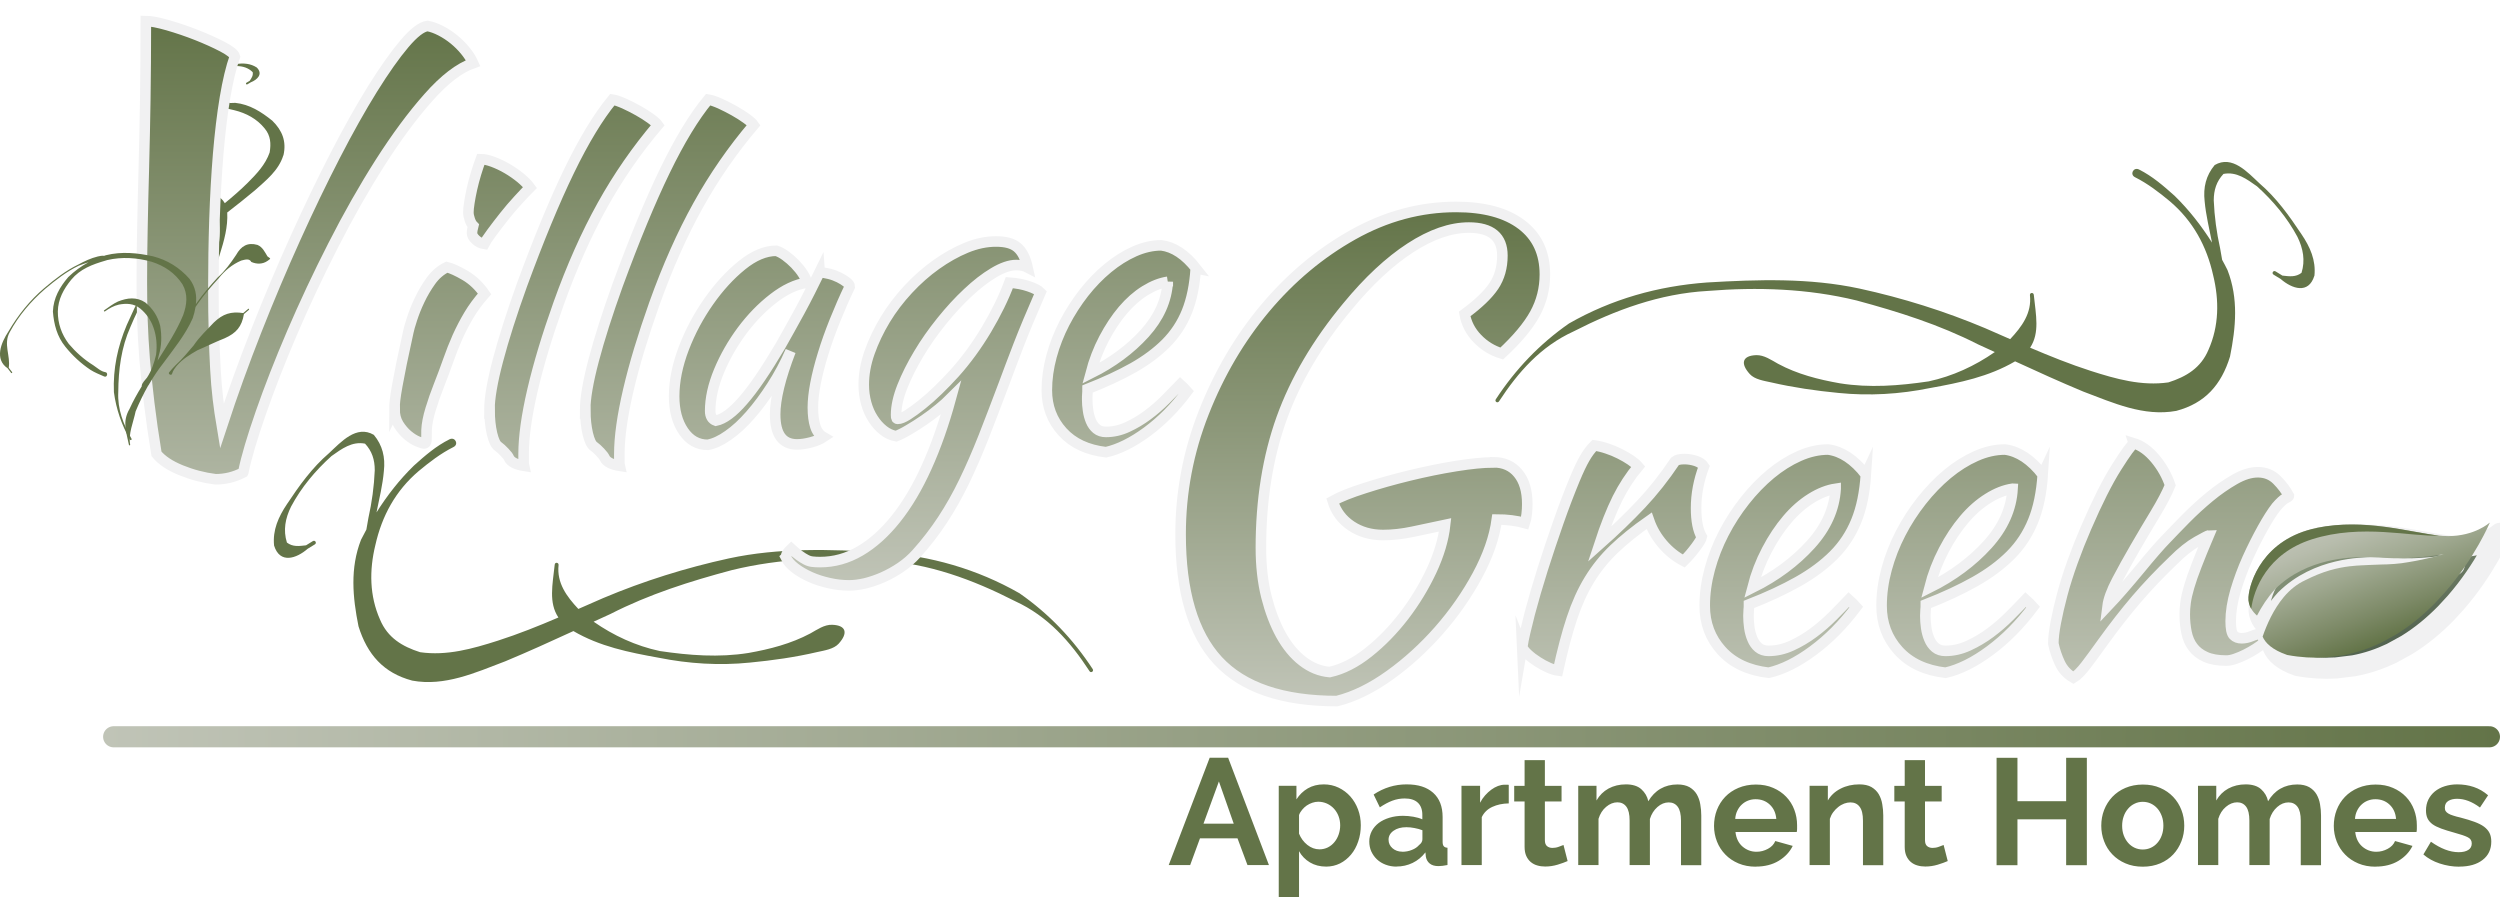 <?xml version="1.0" encoding="UTF-8"?><svg id="Layer_1" xmlns="http://www.w3.org/2000/svg" xmlns:xlink="http://www.w3.org/1999/xlink" viewBox="0 0 298.26 107.06"><defs><style>.cls-1{fill:none;stroke:url(#linear-gradient-5);}.cls-1,.cls-2{stroke-linecap:round;stroke-width:2.52px;}.cls-1,.cls-3,.cls-4{stroke-miterlimit:10;}.cls-2{fill:url(#linear-gradient-3);filter:url(#drop-shadow-3);stroke-linejoin:round;}.cls-2,.cls-3,.cls-4{stroke:#f1f1f2;}.cls-5{fill:#637448;}.cls-3{fill:url(#linear-gradient-2);filter:url(#drop-shadow-2);}.cls-3,.cls-4{stroke-width:1.26px;}.cls-6{fill:url(#linear-gradient-4);}.cls-4{fill:url(#linear-gradient);filter:url(#drop-shadow-1);}</style><linearGradient id="linear-gradient" x1="78.53" y1="68.57" x2="78.53" y2="1.26" gradientUnits="userSpaceOnUse"><stop offset="0" stop-color="#c0c4b7"/><stop offset="1" stop-color="#637448"/></linearGradient><filter id="drop-shadow-1" filterUnits="userSpaceOnUse"><feOffset dx="1.26" dy="1.26"/><feGaussianBlur result="blur" stdDeviation="1.26"/><feFlood flood-color="#231f20" flood-opacity=".75"/><feComposite in2="blur" operator="in"/><feComposite in="SourceGraphic"/></filter><linearGradient id="linear-gradient-2" x1="205.71" y1="82.37" x2="205.71" y2="23.41" xlink:href="#linear-gradient"/><filter id="drop-shadow-2" filterUnits="userSpaceOnUse"><feOffset dx="1.26" dy="1.26"/><feGaussianBlur result="blur-2" stdDeviation="1.26"/><feFlood flood-color="#231f20" flood-opacity=".75"/><feComposite in2="blur-2" operator="in"/><feComposite in="SourceGraphic"/></filter><linearGradient id="linear-gradient-3" x1="711.92" y1="238.99" x2="725.55" y2="246.86" gradientTransform="translate(-117.63 -575.5) rotate(39.43)" gradientUnits="userSpaceOnUse"><stop offset="0" stop-color="#8a977d"/><stop offset=".25" stop-color="#7f8d74"/><stop offset=".68" stop-color="#65745e"/><stop offset="1" stop-color="#4d5e4b"/></linearGradient><filter id="drop-shadow-3" filterUnits="userSpaceOnUse"><feOffset dx="1.26" dy="1.26"/><feGaussianBlur result="blur-3" stdDeviation="1.26"/><feFlood flood-color="#231f20" flood-opacity=".75"/><feComposite in2="blur-3" operator="in"/><feComposite in="SourceGraphic"/></filter><linearGradient id="linear-gradient-4" x1="711.92" y1="238.99" x2="725.55" y2="246.86" gradientTransform="translate(-117.63 -575.5) rotate(39.43)" gradientUnits="userSpaceOnUse"><stop offset="0" stop-color="#c0c4b7"/><stop offset=".16" stop-color="#b7bcac"/><stop offset=".43" stop-color="#a0a991"/><stop offset=".78" stop-color="#7c8966"/><stop offset="1" stop-color="#637448"/></linearGradient><linearGradient id="linear-gradient-5" x1="12.3" y1="87.9" x2="298.26" y2="87.9" xlink:href="#linear-gradient"/></defs><path class="cls-5" d="m33.8,18.54c-.55,1.79-2.05,2.97-3.39,4.17-1.08.91-2.19,1.78-3.3,2.64.09,1.73-.37,3.34-.88,4.98-.48,1.67-1.18,3.26-2.13,4.72-.7,1.08-1.45,2.13-2.29,3.12-.27.32-.58.75-.97.86-.78.21-1.13-.09-.79-.82.19-.4.64-.63,1.01-.88,1.02-.7,1.85-1.62,2.59-2.6,1.01-1.37,1.67-2.92,2.22-4.51.36-1.33.43-2.73.25-4.09-.28.21-.55.43-.83.64-2,1.43-3.71,3.15-5.36,4.96-1.88,2.15-3.27,4.63-4.36,7.25-1.11,2.48-1.44,5.12-1.46,7.8-.1,2.03.6,3.83,1.58,5.56.07.13-.11.24-.19.11-.99-1.76-1.64-3.64-1.91-5.66-.12-2.78.44-5.44,1.53-8.01,1.17-2.64,2.43-5.27,4.28-7.52,1.59-1.92,3.35-3.69,5.27-5.28.4-.32.8-.64,1.2-.97-.32-.91-.74-1.77-1.69-2.14-.14-.06-.06-.26.08-.2,1.07.42,2.07.68,2.56,1.57.95-.78,1.88-1.58,2.75-2.45,1.06-1.06,2.1-2.16,2.6-3.6.18-1.05.12-2.01-.59-2.86-.92-1.15-2.2-1.83-3.62-2.18-1.64-.44-3.26-.4-4.85.24-.74.31-1.47.65-2.12,1.13-.28.21-.56-.2-.28-.4.69-.5,1.46-.81,2.25-1.11,1.09-.36,2.22-.56,3.35-.65-.77-.23-1.56-.41-2.3-.72-.72-.28-1.25-.73-1.55-1.45-.06-1.14,1.21-1.46,2.09-1.78,1.17-.48,2.41-.65,3.66-.79.87-.1,1.68-.05,2.42.43.79.78.07,1.46-.71,1.77-.13.08-.27.16-.41.24-.13.08-.24-.11-.11-.19.13-.08.26-.15.39-.23.23-.34.43-.63.36-1.03-.52-.52-1.17-.72-1.92-.73-1.23.02-2.44.29-3.59.72-.63.33-1.28.64-1.5,1.37.19.54.55.9,1.08,1.18.83.39,1.69.69,2.57.93.22.07.44.14.66.21.21,0,.41-.02.62-.02,1.72.18,3.1,1.07,4.42,2.13,1.2,1.18,1.7,2.47,1.33,4.12Z"/><path class="cls-5" d="m129.97,80.05c-2.29-3.51-4.98-6.55-8.87-8.33-5.03-2.57-10.3-4.52-16.01-4.84-5.96-.48-11.95-.29-17.79,1.14-4.98,1.33-9.86,2.87-14.47,5.23-.67.31-1.34.62-2.01.92,2.38,1.66,5.04,2.89,7.89,3.5,3.52.52,7.05.8,10.59.23,2.55-.45,5.07-1.1,7.38-2.33.81-.45,1.67-1.07,2.61-1.03,1.69.06,1.9,1.01.76,2.26-.58.64-1.68.8-2.54.99-2.65.62-5.34,1-8.05,1.26-3.64.37-7.3.14-10.88-.58-3.56-.64-7.03-1.34-10.17-3.18-2.7,1.24-5.4,2.47-8.14,3.61-3.55,1.35-7.22,3.02-11.09,2.3-3.42-.91-5.36-3.11-6.41-6.48-.7-3.48-1.02-6.92.3-10.32.21-.41.42-.82.64-1.22.08-.46.16-.91.24-1.37.42-1.88.68-3.78.76-5.71,0-1.26-.33-2.28-1.16-3.17-1.55-.3-2.77.61-4,1.48-1.92,1.73-3.6,3.73-4.82,6.02-.7,1.41-.96,2.83-.5,4.3.69.53,1.42.43,2.28.33.27-.17.54-.34.81-.5.27-.17.52.22.24.39-.28.17-.57.35-.85.52-1.35,1.17-3.32,1.84-4.01-.38-.19-1.85.52-3.43,1.54-4.95,1.46-2.2,3-4.35,5.02-6.08,1.43-1.33,3.26-3.4,5.34-2.18,1.04,1.25,1.38,2.68,1.2,4.3-.14,1.67-.55,3.3-.88,4.95,1.27-2.02,2.74-3.9,4.46-5.58,1.32-1.19,2.65-2.34,4.25-3.14.66-.33,1.14.59.48.92-1.52.76-2.87,1.8-4.17,2.88-2.75,2.34-4.38,5.35-5.16,8.83-.73,2.99-.7,6.05.56,8.88.91,2.17,2.65,3.21,4.78,3.89,3.18.46,6.25-.41,9.26-1.37,2.46-.79,4.86-1.75,7.24-2.77-1.18-1.77-.7-3.9-.44-6.31.03-.32.49-.27.46.05-.23,2.13.96,3.75,2.36,5.24.99-.43,1.98-.87,2.97-1.3,4.84-2.04,9.86-3.61,14.99-4.73,6-1.29,12.12-1.09,18.21-.73,5.86.43,11.37,1.98,16.46,4.89,3.51,2.44,6.4,5.48,8.73,9.04.18.27-.21.52-.38.25Z"/><path class="cls-5" d="m276.11,32.91c-.69,2.22-2.66,1.55-4.01.38-.28-.17-.56-.35-.85-.52-.28-.17-.03-.56.24-.39.27.17.54.33.81.5.86.1,1.59.2,2.28-.33.46-1.47.2-2.89-.49-4.3-1.22-2.28-2.9-4.29-4.82-6.02-1.23-.87-2.45-1.78-4-1.48-.83.89-1.16,1.91-1.16,3.17.08,1.92.34,3.83.76,5.71.08.46.16.91.24,1.37.22.4.44.81.64,1.22,1.32,3.4,1,6.84.3,10.32-1.04,3.38-2.98,5.57-6.41,6.48-3.88.71-7.54-.96-11.09-2.3-2.74-1.14-5.45-2.37-8.14-3.61-3.14,1.84-6.61,2.55-10.17,3.19-3.58.73-7.24.95-10.89.58-2.71-.26-5.4-.65-8.05-1.26-.86-.19-1.96-.35-2.54-.99-1.14-1.25-.92-2.2.76-2.26.94-.03,1.8.58,2.61,1.03,2.3,1.24,4.82,1.88,7.38,2.33,3.54.57,7.07.29,10.59-.23,2.84-.61,5.51-1.84,7.89-3.5-.67-.31-1.34-.62-2.01-.92-4.61-2.35-9.5-3.89-14.47-5.23-5.84-1.43-11.83-1.62-17.79-1.14-5.71.32-10.98,2.27-16.01,4.84-3.89,1.78-6.58,4.83-8.87,8.33-.18.27-.56.02-.38-.25,2.33-3.56,5.22-6.6,8.73-9.04,5.09-2.91,10.6-4.46,16.46-4.89,6.08-.36,12.21-.56,18.21.73,5.13,1.12,10.15,2.69,14.99,4.73.99.43,1.98.87,2.97,1.3,1.4-1.49,2.59-3.11,2.36-5.24-.04-.32.42-.37.46-.05.25,2.41.73,4.54-.44,6.31,2.38,1.01,4.78,1.98,7.24,2.77,3,.96,6.07,1.83,9.26,1.37,2.13-.68,3.87-1.72,4.78-3.89,1.26-2.83,1.29-5.89.56-8.88-.77-3.48-2.41-6.49-5.16-8.83-1.3-1.08-2.65-2.12-4.17-2.88-.66-.33-.17-1.25.48-.92,1.6.8,2.93,1.96,4.25,3.14,1.72,1.68,3.19,3.57,4.46,5.58-.32-1.65-.73-3.27-.88-4.95-.18-1.63.16-3.05,1.2-4.3,2.08-1.22,3.91.85,5.34,2.18,2.02,1.73,3.56,3.88,5.02,6.08,1.03,1.52,1.73,3.1,1.54,4.95Z"/><path id="Village" class="cls-4" d="m27.75,55.11c-1.03.54-2.13.81-3.29.81-1.43-.18-2.81-.54-4.13-1.08-1.32-.54-2.3-1.19-2.92-1.95-.36-2.2-.65-4.21-.87-6.05-.22-1.84-.4-3.57-.54-5.21-.13-1.64-.22-3.2-.27-4.71-.05-1.5-.07-3.01-.07-4.54,0-2.02.02-4.15.07-6.39.04-2.24.1-4.63.17-7.16.07-2.53.12-5.24.17-8.13.04-2.89.07-6.04.07-9.45.58,0,1.46.17,2.62.5,1.17.34,2.32.73,3.46,1.18,1.14.45,2.16.91,3.06,1.38.9.47,1.39.86,1.48,1.18-.45,1.26-.84,2.89-1.18,4.91-.34,2.02-.6,4.26-.81,6.72-.2,2.46-.35,5.07-.44,7.8-.09,2.73-.13,5.45-.13,8.13,0,2.02.02,3.82.07,5.41.04,1.59.1,3.03.17,4.3.07,1.28.17,2.47.3,3.56.13,1.1.29,2.18.47,3.26,1.25-3.81,2.63-7.62,4.13-11.43,1.5-3.81,3.05-7.47,4.64-10.99,1.59-3.52,3.17-6.8,4.74-9.85,1.57-3.05,3.06-5.7,4.47-7.97,1.41-2.26,2.68-4.06,3.8-5.38,1.12-1.32,2.04-2.03,2.76-2.12.49.09,1.02.28,1.58.57.56.29,1.09.64,1.58,1.04.49.4.94.85,1.34,1.34.4.49.72.99.94,1.48-1.66.58-3.44,1.95-5.34,4.1-1.91,2.15-3.82,4.74-5.75,7.76-1.93,3.03-3.8,6.32-5.61,9.88-1.82,3.56-3.45,7.05-4.91,10.45-1.46,3.41-2.7,6.59-3.73,9.55-1.03,2.96-1.73,5.31-2.08,7.06Zm18.05-7.55c0-.29.02-.65.07-1.09.05-.44.14-1.02.27-1.74.13-.73.3-1.61.51-2.64.21-1.03.48-2.27.8-3.73.06-.32.21-.84.44-1.55.23-.71.52-1.46.9-2.25.37-.79.82-1.56,1.35-2.3.53-.74,1.17-1.29,1.91-1.65.55.13,1.27.46,2.18.99.9.53,1.68,1.27,2.32,2.2-.74.84-1.36,1.68-1.86,2.52-.5.84-.95,1.71-1.36,2.61-.4.9-.77,1.84-1.11,2.81-.34.97-.72,1.98-1.14,3.05-.36.9-.68,1.83-.97,2.78-.29.95-.45,1.78-.48,2.49,0,.58,0,.99-.02,1.23-.02.24-.1.36-.27.36-.13,0-.39-.08-.77-.24-.39-.16-.78-.41-1.19-.75-.4-.34-.77-.77-1.09-1.28-.32-.52-.48-1.13-.48-1.84Zm9.25-21.01c0-.19.05-.48.15-.87-.16-.16-.3-.4-.41-.73-.11-.32-.17-.61-.17-.87,0-.29.04-.69.12-1.19.08-.5.18-1.04.31-1.62.13-.58.29-1.19.48-1.82.19-.63.39-1.2.58-1.72.39,0,.86.1,1.43.31.56.21,1.14.48,1.72.82.58.34,1.11.71,1.6,1.11.48.4.85.78,1.11,1.14-.36.36-.82.85-1.4,1.48-.58.63-1.15,1.29-1.69,1.98-.55.69-1.05,1.35-1.5,1.96-.45.61-.74,1.05-.87,1.31-.39-.06-.73-.23-1.02-.51-.29-.27-.44-.54-.44-.8Zm2.08,21.15c0-1.42.34-3.41,1.02-5.98.68-2.57,1.63-5.56,2.86-8.98,2-5.45,3.88-10,5.64-13.63,1.76-3.63,3.48-6.46,5.15-8.49.39.06.86.23,1.43.48.56.26,1.12.54,1.67.85.55.31,1.04.62,1.48.94.44.32.72.58.85.77-2.52,2.97-4.73,6.16-6.63,9.58-1.9,3.42-3.65,7.34-5.23,11.76-1.36,3.81-2.39,7.24-3.1,10.29-.71,3.05-1.06,5.59-1.06,7.62v1.02c0,.13.02.26.05.39-.45-.07-.84-.18-1.16-.34-.32-.16-.53-.36-.63-.58-.06-.16-.24-.4-.53-.7-.29-.31-.55-.54-.77-.7-.29-.19-.53-.7-.73-1.53-.19-.82-.29-1.75-.29-2.78Zm11.42,0c0-1.42.34-3.41,1.02-5.98.68-2.57,1.63-5.56,2.86-8.98,2-5.45,3.88-10,5.64-13.63,1.76-3.63,3.48-6.46,5.16-8.49.39.06.86.23,1.43.48.56.26,1.12.54,1.67.85.55.31,1.04.62,1.48.94.44.32.72.58.85.77-2.52,2.97-4.73,6.16-6.63,9.58-1.9,3.42-3.65,7.34-5.23,11.76-1.35,3.81-2.39,7.24-3.1,10.29-.71,3.05-1.07,5.59-1.07,7.62v1.02c0,.13.02.26.05.39-.45-.07-.84-.18-1.16-.34-.32-.16-.53-.36-.63-.58-.07-.16-.24-.4-.53-.7-.29-.31-.55-.54-.77-.7-.29-.19-.53-.7-.73-1.53-.19-.82-.29-1.75-.29-2.78Zm27.98-16.46c.32,0,.7.06,1.14.17.44.11.83.26,1.19.44.35.18.65.36.9.56.24.19.36.37.36.53-.65,1.36-1.24,2.72-1.79,4.09-.55,1.37-1.02,2.69-1.4,3.94-.39,1.26-.69,2.44-.9,3.53-.21,1.1-.31,2.05-.31,2.86,0,.9.1,1.65.29,2.25.19.6.52,1.02.97,1.28-.39.26-.89.47-1.5.63-.61.16-1.16.24-1.65.24-1.74,0-2.61-1.19-2.61-3.58,0-1.84.61-4.36,1.84-7.55-.65,1.48-1.39,2.87-2.23,4.17-.84,1.3-1.69,2.45-2.57,3.45-.87,1-1.75,1.81-2.64,2.43-.89.63-1.7,1-2.44,1.13-1.19,0-2.16-.54-2.9-1.63-.74-1.09-1.11-2.47-1.11-4.16,0-1.81.39-3.73,1.16-5.74.77-2.01,1.77-3.87,2.98-5.59,1.21-1.72,2.52-3.15,3.94-4.3,1.42-1.15,2.79-1.73,4.11-1.73.32.1.69.29,1.09.58.4.29.79.63,1.16,1.01.37.39.69.78.94,1.18.26.4.4.75.44,1.04-1.29.19-2.62.82-3.99,1.88-1.37,1.06-2.61,2.34-3.73,3.84-1.11,1.5-2.03,3.1-2.74,4.8-.71,1.71-1.06,3.3-1.06,4.78,0,.61.23,1,.68,1.16.94-.19,2.02-.99,3.24-2.4,1.23-1.4,2.71-3.57,4.45-6.51.32-.58.69-1.23,1.09-1.94.4-.71.81-1.45,1.23-2.23.42-.77.83-1.56,1.23-2.35.4-.79.78-1.56,1.14-2.3Zm-4.02,33.98c0-.19.06-.37.19-.53.13-.16.27-.32.44-.48.39.36.72.63.99.82.27.19.53.36.77.48.24.13.49.21.75.24.26.03.56.05.92.05,1.68,0,3.27-.44,4.79-1.33,1.52-.89,2.94-2.17,4.28-3.85,1.34-1.68,2.56-3.73,3.65-6.15,1.1-2.42,2.06-5.16,2.9-8.23-.39.39-.86.82-1.43,1.28-.57.47-1.15.91-1.77,1.33-.61.42-1.22.81-1.82,1.16-.6.36-1.11.61-1.52.77-.55-.1-1.06-.33-1.52-.7-.47-.37-.88-.83-1.23-1.38-.36-.55-.63-1.17-.82-1.86-.19-.69-.29-1.43-.29-2.2,0-1.26.23-2.55.7-3.87.47-1.32,1.09-2.62,1.86-3.9.77-1.27,1.69-2.48,2.74-3.61,1.05-1.13,2.16-2.11,3.34-2.95,1.18-.84,2.37-1.51,3.58-2.01,1.21-.5,2.4-.75,3.56-.75s1.98.23,2.54.7c.56.47.98,1.27,1.23,2.4-.36-.19-.81-.29-1.36-.29-.77,0-1.67.31-2.69.92-1.02.61-2.05,1.41-3.1,2.4-1.05.98-2.09,2.11-3.12,3.39-1.03,1.28-1.94,2.57-2.73,3.9-.79,1.32-1.44,2.61-1.94,3.87-.5,1.26-.75,2.39-.75,3.39,0,.23.02.36.05.41.03.05.08.07.15.07.29,0,.69-.16,1.19-.48.5-.32,1.07-.73,1.69-1.23.63-.5,1.28-1.08,1.96-1.74.68-.66,1.32-1.33,1.94-2.01,1.39-1.55,2.65-3.28,3.8-5.2,1.14-1.92,2.06-3.78,2.73-5.59.87.06,1.65.21,2.32.44.68.23,1.15.47,1.4.73-1.1,2.52-1.98,4.63-2.64,6.34-.66,1.71-1.23,3.23-1.72,4.55-.87,2.32-1.69,4.45-2.44,6.37-.76,1.92-1.53,3.69-2.32,5.32-.79,1.63-1.65,3.15-2.57,4.55-.92,1.4-1.96,2.75-3.12,4.04-.55.61-1.17,1.15-1.86,1.62-.69.47-1.4.86-2.13,1.19-.73.32-1.44.56-2.13.73-.69.16-1.33.24-1.91.24-.77,0-1.57-.09-2.37-.27-.81-.18-1.56-.42-2.25-.73-.69-.31-1.3-.66-1.82-1.06-.52-.4-.89-.83-1.11-1.28Zm48.89-34.46c-.13,2-.48,3.72-1.06,5.16-.58,1.44-1.41,2.69-2.49,3.78-1.08,1.08-2.4,2.06-3.94,2.93-1.55.87-3.36,1.71-5.42,2.52,0,.19,0,.4-.02.6-.02.21-.02.43-.02.65,0,.42.03.86.1,1.31.06.45.18.87.34,1.26.16.39.39.7.68.94.29.24.66.36,1.11.36.87,0,1.73-.19,2.57-.58.84-.39,1.64-.86,2.4-1.43.76-.56,1.47-1.18,2.13-1.84.66-.66,1.25-1.27,1.77-1.81.32.29.6.56.82.82-1.45,1.94-3.04,3.54-4.77,4.82-1.73,1.27-3.36,2.09-4.91,2.44-2.23-.26-3.96-1.07-5.2-2.44-1.24-1.37-1.86-3.03-1.86-4.96,0-1.32.19-2.67.56-4.04.37-1.37.89-2.69,1.55-3.97.66-1.27,1.44-2.48,2.32-3.61.89-1.13,1.84-2.11,2.86-2.95,1.02-.84,2.07-1.5,3.15-1.98,1.08-.48,2.15-.73,3.22-.73,1.48.19,2.87,1.11,4.16,2.76Zm-3.34,1.6c-.87.13-1.77.48-2.71,1.06-.94.58-1.82,1.36-2.64,2.32-.82.97-1.57,2.1-2.25,3.39-.68,1.29-1.21,2.68-1.6,4.16,2.58-1.29,4.73-2.88,6.44-4.77,1.71-1.89,2.63-3.94,2.76-6.17Z"/><path class="cls-3" d="m176.89,53.89c1.26,0,2.25.44,2.97,1.32.73.88,1.09,2.1,1.09,3.66,0,.39-.02.79-.07,1.21-.05.41-.12.77-.22,1.06-1.02-.28-2.13-.42-3.34-.42-.29,2.11-1.06,4.33-2.32,6.66-1.26,2.33-2.78,4.51-4.57,6.55-1.79,2.04-3.75,3.83-5.88,5.36-2.13,1.53-4.23,2.57-6.31,3.09-6.48,0-11.21-1.61-14.19-4.83-2.98-3.22-4.46-8.25-4.46-15.08,0-4.99.92-9.83,2.76-14.5,1.84-4.68,4.28-8.83,7.33-12.47,3.05-3.63,6.54-6.55,10.48-8.76,3.94-2.21,8.04-3.31,12.3-3.31,3.34,0,5.94.7,7.8,2.1,1.86,1.4,2.79,3.39,2.79,5.95,0,1.69-.4,3.27-1.2,4.72-.8,1.45-2.12,3.02-3.95,4.72-1.11-.34-2.08-.93-2.9-1.78-.82-.85-1.33-1.83-1.52-2.94,1.64-1.21,2.8-2.32,3.48-3.34.68-1.02,1.02-2.22,1.02-3.63,0-2.22-1.33-3.34-3.99-3.34-2.18,0-4.51.81-7,2.43-2.49,1.62-5,3.96-7.51,7.01-3.58,4.31-6.19,8.75-7.84,13.33-1.64,4.58-2.47,9.72-2.47,15.44,0,2.13.22,4.07.65,5.81.44,1.74,1.02,3.27,1.74,4.58.73,1.31,1.58,2.35,2.58,3.12.99.77,2.07,1.21,3.23,1.31,1.55-.34,3.1-1.13,4.64-2.36,1.55-1.23,2.96-2.69,4.24-4.35,1.28-1.67,2.37-3.46,3.27-5.37.89-1.91,1.44-3.74,1.63-5.48-1.35.29-2.65.56-3.88.82-1.23.26-2.41.39-3.52.39-1.45,0-2.72-.36-3.81-1.09-1.09-.73-1.83-1.72-2.21-2.97.87-.49,2.14-1,3.81-1.53,1.67-.54,3.45-1.04,5.33-1.5,1.89-.46,3.74-.84,5.55-1.13,1.81-.29,3.3-.44,4.46-.44Zm3.45,22.03c.17-1.01.48-2.34.91-4,.44-1.65.95-3.41,1.54-5.28.59-1.86,1.22-3.74,1.88-5.62.66-1.88,1.31-3.57,1.93-5.07.45-1.08.85-1.93,1.2-2.53.35-.61.73-1.12,1.15-1.54.49.07.99.19,1.52.37.52.17,1.03.38,1.52.63.49.24.92.5,1.31.76.38.26.68.51.89.76-.94,1.12-1.77,2.39-2.48,3.81-.71,1.43-1.44,3.26-2.17,5.49,1.88-1.67,3.54-3.27,4.99-4.81,1.44-1.53,2.79-3.24,4.05-5.12.21-.17.57-.26,1.1-.26.49,0,.96.08,1.41.23.45.16.77.38.94.65-.63,1.67-.94,3.33-.94,4.96,0,1.53.23,2.68.68,3.45-.04.21-.27.61-.71,1.2-.44.59-.91,1.15-1.44,1.67-.94-.49-1.78-1.16-2.51-2.01-.73-.85-1.27-1.78-1.62-2.79-1.64,1.15-3.03,2.27-4.18,3.37-1.15,1.1-2.13,2.32-2.95,3.66-.82,1.34-1.51,2.88-2.09,4.62-.58,1.74-1.12,3.81-1.65,6.22-.31-.04-.69-.15-1.12-.34-.44-.19-.87-.43-1.31-.71-.44-.28-.83-.57-1.17-.89-.35-.31-.57-.61-.68-.89Zm41.01-20.59c-.14,2.16-.52,4.02-1.15,5.56-.63,1.55-1.52,2.91-2.69,4.08-1.17,1.17-2.59,2.22-4.26,3.16s-3.62,1.85-5.85,2.72c0,.21,0,.43-.03.65-.02.23-.03.46-.03.71,0,.45.03.92.1,1.41.07.49.19.94.37,1.36.17.42.42.76.73,1.02.31.26.71.39,1.2.39.94,0,1.86-.21,2.77-.63.91-.42,1.77-.93,2.59-1.54.82-.61,1.58-1.27,2.3-1.99.71-.71,1.35-1.37,1.91-1.96.35.31.64.61.89.89-1.57,2.09-3.28,3.82-5.15,5.2-1.86,1.38-3.63,2.26-5.3,2.64-2.4-.28-4.28-1.16-5.62-2.64-1.34-1.48-2.01-3.26-2.01-5.35,0-1.43.2-2.88.6-4.36.4-1.48.96-2.91,1.67-4.28.71-1.38,1.55-2.67,2.51-3.89.96-1.22,1.99-2.28,3.08-3.19,1.1-.91,2.23-1.62,3.4-2.14,1.17-.52,2.32-.78,3.47-.78,1.6.21,3.1,1.2,4.49,2.98Zm-3.61,1.72c-.94.14-1.92.52-2.93,1.15-1.01.63-1.96,1.46-2.85,2.51-.89,1.05-1.7,2.26-2.43,3.66-.73,1.39-1.31,2.89-1.72,4.49,2.79-1.39,5.1-3.11,6.95-5.15,1.85-2.04,2.84-4.26,2.98-6.66Zm24.71-1.72c-.14,2.16-.52,4.02-1.15,5.56-.63,1.55-1.52,2.91-2.69,4.08-1.17,1.17-2.59,2.22-4.26,3.16-1.67.94-3.62,1.85-5.85,2.72,0,.21,0,.43-.03.65-.02.23-.03.46-.03.71,0,.45.03.92.1,1.41.07.49.19.94.37,1.36.17.42.42.76.73,1.02.31.26.71.39,1.2.39.94,0,1.86-.21,2.77-.63.91-.42,1.77-.93,2.59-1.54.82-.61,1.58-1.27,2.3-1.99.71-.71,1.35-1.37,1.91-1.96.35.31.64.61.89.89-1.57,2.09-3.28,3.82-5.15,5.2-1.86,1.38-3.63,2.26-5.3,2.64-2.4-.28-4.28-1.16-5.62-2.64-1.34-1.48-2.01-3.26-2.01-5.35,0-1.43.2-2.88.6-4.36.4-1.48.96-2.91,1.67-4.28.71-1.38,1.55-2.67,2.51-3.89.96-1.22,1.99-2.28,3.08-3.19,1.1-.91,2.23-1.62,3.4-2.14,1.17-.52,2.32-.78,3.47-.78,1.6.21,3.1,1.2,4.49,2.98Zm-3.61,1.72c-.94.14-1.92.52-2.92,1.15-1.01.63-1.96,1.46-2.85,2.51-.89,1.05-1.7,2.26-2.43,3.66-.73,1.39-1.31,2.89-1.72,4.49,2.79-1.39,5.1-3.11,6.95-5.15,1.85-2.04,2.84-4.26,2.98-6.66Zm14.47-5.43c.91.28,1.76.9,2.56,1.85.8.96,1.39,2.01,1.78,3.16-.38.94-.98,2.07-1.78,3.4-.8,1.32-1.6,2.67-2.4,4.05-.8,1.38-1.52,2.68-2.17,3.92-.65,1.24-1.02,2.26-1.12,3.06.56-.59,1.18-1.28,1.86-2.06.68-.78,1.34-1.57,1.99-2.35.64-.78,1.24-1.5,1.8-2.14.56-.64.99-1.12,1.31-1.44.66-.7,1.45-1.51,2.35-2.43.91-.92,1.86-1.79,2.85-2.61.99-.82,1.99-1.51,3-2.09,1.01-.58,1.93-.86,2.77-.86.91,0,1.66.31,2.27.91.61.61,1.09,1.25,1.44,1.91,0,.07-.13.17-.39.29-.26.12-.64.46-1.12,1.02-.49.63-1.04,1.49-1.65,2.59-.61,1.1-1.2,2.28-1.78,3.55-.57,1.27-1.05,2.57-1.44,3.89-.38,1.32-.57,2.53-.57,3.61,0,.87.11,1.43.34,1.67.23.24.55.37.97.37.38,0,.78-.09,1.2-.26.42-.17.75-.26.99-.26.14.07.25.22.34.44.09.23.13.43.13.6-.28.24-.61.49-.99.73-.38.24-.78.47-1.2.68-.42.21-.83.38-1.23.52-.4.14-.76.21-1.07.21-1.01,0-1.84-.15-2.48-.44-.65-.29-1.15-.69-1.51-1.17-.37-.49-.62-1.07-.76-1.75-.14-.68-.21-1.4-.21-2.17,0-.42.03-.89.1-1.41.07-.52.21-1.14.42-1.85.21-.71.5-1.57.89-2.56.38-.99.87-2.19,1.46-3.58-.07,0-.54.24-1.41.73-.87.49-1.81,1.24-2.82,2.25-1.64,1.57-3.11,3.12-4.42,4.65-1.31,1.53-2.64,3.24-4,5.12-.77,1.08-1.44,1.99-2.01,2.74-.58.75-1.07,1.24-1.49,1.49-.73-.42-1.27-1-1.62-1.75-.35-.75-.61-1.52-.78-2.32,0-.66.1-1.5.29-2.51.19-1.01.45-2.13.78-3.37.33-1.24.74-2.53,1.23-3.89.49-1.36,1.03-2.72,1.62-4.08,1.32-3.06,2.53-5.47,3.63-7.21,1.1-1.74,1.79-2.68,2.06-2.82Z"/><g><path class="cls-2" d="m297,62.37s-1.72,1.58-4.93,1.59c-3.22.01-9.29-2.3-15.67-.98-6.38,1.32-8.01,6.43-8.14,8.24-.08,1.04.5,1.78,1.01,2.22.55-1.06,1.25-2.16,2.16-3.15,3.84-3.82,9.27-3.77,10.19-3.83.49-.02,1.37,0,2.4.06,1.04.08,2.16.13,3.3.05,2.23-.11,4.22-.44,4.22-.44,0,0-1.93.57-4.17.93-1.1.21-2.34.28-3.36.29-1.02.03-1.87.08-2.34.1-.47.03-1.94.07-3.75.6-.92.27-1.86.65-2.91,1.18-.95.43-1.82,1.14-2.53,1.98-1.24,1.48-2.03,3.27-2.54,4.74.32.75,1.13,1.57,2.93,2.19,1.61.3,3.13.38,4.57.29l2.12-.26c1.61-.3,3.11-.82,4.5-1.48l1.82-1c1.76-1.08,3.31-2.39,4.65-3.76l1.17-1.27c3.58-4.1,5.34-8.29,5.34-8.29"/><path class="cls-6" d="m297,62.37s-1.72,1.58-4.93,1.59c-3.22.01-9.29-2.3-15.67-.98-6.38,1.32-8.01,6.43-8.14,8.24-.08,1.04.5,1.78,1.01,2.22.55-1.06,1.25-2.16,2.16-3.15,3.84-3.82,9.27-3.77,10.19-3.83.49-.02,1.37,0,2.4.06,1.04.08,2.16.13,3.3.05,2.23-.11,4.22-.44,4.22-.44,0,0-1.93.57-4.17.93-1.1.21-2.34.28-3.36.29-1.02.03-1.87.08-2.34.1-.47.03-1.94.07-3.75.6-.92.27-1.86.65-2.91,1.18-.95.43-1.82,1.14-2.53,1.98-1.24,1.48-2.03,3.27-2.54,4.74.32.75,1.13,1.57,2.93,2.19,1.61.3,3.13.38,4.57.29l2.12-.26c1.61-.3,3.11-.82,4.5-1.48l1.82-1c1.76-1.08,3.31-2.39,4.65-3.76l1.17-1.27c3.58-4.1,5.34-8.29,5.34-8.29"/><path class="cls-5" d="m276.39,62.98c5.74-1.18,11.23.56,14.62.92-3.31.17-9.25-1.45-15.18.44-5.36,1.7-6.96,6.02-7.25,8.3-.22-.38-.37-.85-.33-1.41.13-1.82,1.76-6.93,8.14-8.24"/></g><path class="cls-5" d="m32.2,30.92c-.1.07-.19.14-.29.21-.58.4-1.28.41-1.93.12-.23-.45-.74-.28-1.21-.16-1.1.48-1.93,1.18-2.68,2.11-.87.95-1.71,1.92-2.45,2.97-.11.15-.2.3-.31.45-.07.45-.19.9-.34,1.35-.87,1.97-2.25,3.64-3.51,5.36-.6.76-1.13,1.56-1.62,2.39-.06.12-.13.23-.21.33-.55.97-1.04,1.99-1.47,3.03-.26,1.28-.9,2.69-.65,3.96.02.11-.13.14-.15.03-.31-1.58-.83-2.72.08-4.3.42-.93.92-1.81,1.45-2.68,0-.03,0-.06,0-.09.07-.37.4-.64.63-.95.55-.83.85-1.76,1.08-2.72.14-1.12.06-2.22-.32-3.28-.31-.88-.86-1.65-1.57-2.24-.76-.61-1.62-.64-2.54-.47-.63.14-1.15.45-1.67.81-.09.06-.18-.06-.09-.13.54-.37,1.06-.78,1.65-1.05,1.11-.44,2.21-.58,3.26.12.89.73,1.48,1.64,1.77,2.77.2,1.2.19,2.39-.17,3.55-.04.2-.09.41-.14.62.02-.03.04-.07.06-.1,1.08-1.72,2.21-3.44,2.99-5.33.45-1.26.6-2.47-.08-3.68-.89-1.35-2.14-2.2-3.68-2.69-1.74-.49-3.53-.61-5.31-.2-.04.01-.08.02-.12.04-.03.02-.06.02-.1.03-1.54.45-2.99.98-4.06,2.27-.9,1.1-1.58,2.33-1.6,3.79-.01,1.43.44,2.71,1.3,3.86.84.99,1.82,1.87,2.92,2.55.46.3.91.75,1.45.83.37.06.21.67-.13.52-.57-.25-1.14-.47-1.67-.81-1.14-.77-2.12-1.68-2.98-2.75-.99-1.22-1.36-2.66-1.48-4.19.06-1.61.81-2.92,1.83-4.11.73-.71,1.54-1.3,2.42-1.77-.4.12-.79.26-1.17.41-1.48.71-2.77,1.73-4.02,2.78-1.69,1.47-3.15,3.18-4.21,5.15-.79,1.4.12,2.85-.12,4.24.13.17.27.35.4.52.07.09-.06.18-.12.09-.14-.18-.28-.36-.41-.54-1.59-1.08-.8-3.03.1-4.4,1.14-1.95,2.55-3.71,4.28-5.18,1.26-1.06,2.56-2.08,4.05-2.8.74-.4,1.5-.76,2.32-.96.25-.06.51-.11.77-.08.07-.02.14-.05.2-.07,1.88-.47,3.77-.28,5.63.13,1.72.44,3.18,1.36,4.35,2.69.71.96.88,1.97.76,3.01.05-.06.09-.13.13-.19.75-1.05,1.59-2.03,2.46-2.98.89-.79,1.56-1.72,2.21-2.7.59-1.05,1.37-1.53,2.55-1.19.62.27.86.83,1.19,1.37.09.06.17.12.25.18.09.06.1.09,0,.16Zm-2.6,5.94c-.19.16-.39.33-.58.49-1.45-.22-2.43.09-3.5,1.12-.84.89-1.75,1.74-2.43,2.76-.68.79-1.33,1.6-2.11,2.31-.28.28-.55.58-.8.88-.17.21.28.44.35.17.1-.37.33-.66.56-.95.68-.8,1.56-1.33,2.46-1.85,1.09-.46,2.14-1,3.25-1.43,1.39-.62,2.05-1.39,2.3-2.89.2-.17.39-.33.59-.5.08-.07-.02-.19-.1-.12Z"/><line class="cls-1" x1="13.56" y1="87.9" x2="297" y2="87.9"/><path id="apartment_homes" class="cls-5" d="m144.32,90.4h2.2l4.87,12.81h-2.56l-1.19-3.19h-4.48l-1.17,3.19h-2.56l4.89-12.81Zm2.87,7.87l-1.77-5.04-1.84,5.04h3.61Zm11.04,5.12c-.75,0-1.4-.17-1.95-.5-.55-.33-.99-.78-1.3-1.34v5.5h-2.42v-13.3h2.11v1.62c.35-.55.8-.99,1.35-1.31.55-.32,1.19-.48,1.91-.48.64,0,1.23.13,1.77.39.54.26,1.01.61,1.4,1.05.39.44.7.96.92,1.55s.33,1.22.33,1.89-.1,1.33-.31,1.93c-.2.6-.49,1.13-.86,1.57-.37.44-.8.79-1.31,1.05-.51.25-1.06.38-1.66.38Zm-.81-2.06c.36,0,.69-.08,1-.23.31-.16.57-.37.78-.63.22-.26.39-.57.51-.92.12-.35.18-.71.18-1.08,0-.4-.07-.77-.2-1.11-.13-.34-.32-.64-.55-.89-.23-.25-.51-.45-.83-.6-.32-.14-.66-.22-1.04-.22-.23,0-.46.04-.7.12-.24.08-.46.19-.67.33-.2.14-.39.31-.55.51-.16.19-.29.4-.37.63v2.22c.22.54.55.99.99,1.34.44.35.93.53,1.44.53Zm9.17,2.06c-.46,0-.88-.08-1.28-.23-.4-.15-.74-.36-1.03-.63-.29-.27-.51-.59-.68-.95-.16-.36-.24-.76-.24-1.19s.1-.86.3-1.24c.2-.38.48-.7.83-.97.35-.26.78-.47,1.27-.62.49-.15,1.03-.23,1.62-.23.42,0,.83.04,1.24.11.4.07.76.17,1.07.31v-.54c0-.62-.18-1.11-.53-1.44-.36-.34-.88-.51-1.58-.51-.51,0-1,.09-1.48.27-.48.18-.97.45-1.48.79l-.74-1.53c1.21-.81,2.53-1.21,3.93-1.21s2.41.33,3.17,1c.75.67,1.13,1.63,1.13,2.9v2.94c0,.25.04.43.14.54.09.11.24.17.44.18v2.06c-.41.08-.76.13-1.06.13-.46,0-.81-.1-1.06-.31-.25-.2-.4-.48-.46-.81l-.05-.52c-.42.55-.93.97-1.53,1.26s-1.24.43-1.93.43Zm.69-1.77c.41,0,.8-.07,1.16-.22.37-.14.65-.34.86-.58.26-.2.4-.43.4-.69v-1.08c-.29-.11-.6-.2-.94-.26-.34-.07-.66-.1-.97-.1-.63,0-1.14.14-1.53.42-.4.28-.6.64-.6,1.07,0,.41.16.75.47,1.02.31.27.7.41,1.16.41Zm12.72-5.77c-.73.01-1.39.15-1.97.42-.58.27-.99.68-1.25,1.22v5.72h-2.42v-9.46h2.22v2.02c.17-.33.37-.62.6-.88.23-.26.47-.48.74-.68.26-.19.53-.34.8-.44.27-.1.53-.15.79-.15h.3c.07,0,.13,0,.19.02v2.2Zm7.02,6.88c-.32.14-.72.29-1.19.43-.47.14-.96.22-1.48.22-.34,0-.65-.04-.95-.13-.29-.08-.55-.22-.78-.41-.22-.19-.4-.43-.53-.72-.13-.29-.2-.65-.2-1.07v-5.43h-1.24v-1.86h1.24v-3.07h2.42v3.07h1.99v1.86h-1.99v4.62c0,.34.09.57.26.71.17.14.39.21.64.21s.5-.04.74-.13c.24-.08.43-.16.58-.22l.49,1.91Zm15.95.49h-2.42v-5.31c0-.76-.13-1.31-.39-1.66-.26-.35-.62-.52-1.07-.52-.48,0-.93.18-1.35.55-.42.37-.72.84-.9,1.43v5.5h-2.42v-5.31c0-.76-.13-1.31-.39-1.66-.26-.35-.62-.52-1.07-.52s-.92.18-1.34.54c-.43.36-.73.84-.91,1.43v5.52h-2.42v-9.46h2.18v1.75c.35-.61.83-1.09,1.43-1.42.61-.33,1.3-.5,2.08-.5s1.41.19,1.84.58c.43.39.71.86.83,1.43.39-.65.87-1.15,1.46-1.49.59-.34,1.26-.51,2.02-.51.58,0,1.05.11,1.43.32.37.22.66.5.87.85.2.35.35.75.42,1.19.08.44.12.9.12,1.35v5.9Zm6.5.18c-.76,0-1.44-.13-2.06-.39-.61-.26-1.14-.61-1.57-1.06-.43-.44-.77-.96-1-1.55-.23-.59-.35-1.21-.35-1.86s.11-1.31.34-1.9.56-1.12.99-1.57c.43-.45.96-.81,1.58-1.07.62-.26,1.31-.4,2.08-.4s1.46.13,2.07.4c.61.26,1.13.62,1.55,1.06.43.45.75.96.97,1.55.22.59.33,1.2.33,1.84,0,.16,0,.31,0,.45,0,.14-.02.26-.04.36h-7.31c.04.37.13.7.27.99.14.29.33.54.56.74.23.2.49.36.78.47.29.11.59.16.9.16.48,0,.94-.12,1.36-.35.43-.23.72-.54.88-.93l2.08.58c-.35.72-.91,1.32-1.67,1.78-.76.46-1.68.69-2.73.69Zm2.45-5.7c-.06-.71-.32-1.28-.78-1.71-.46-.43-1.03-.64-1.69-.64-.33,0-.63.06-.91.17-.28.11-.53.27-.75.48-.22.2-.39.45-.53.74-.14.29-.22.61-.24.96h4.91Zm12.76,5.52h-2.42v-5.31c0-.76-.13-1.31-.4-1.66-.26-.35-.63-.52-1.1-.52-.24,0-.49.05-.74.14-.25.1-.49.23-.71.41-.22.17-.42.38-.6.62-.18.24-.31.51-.4.79v5.52h-2.42v-9.46h2.18v1.75c.35-.6.85-1.07,1.52-1.41.66-.34,1.41-.51,2.24-.51.59,0,1.07.11,1.44.32.37.22.66.5.87.85.2.35.35.75.42,1.19.08.44.12.9.12,1.35v5.9Zm7.69-.49c-.32.14-.72.29-1.19.43-.47.14-.96.22-1.48.22-.34,0-.65-.04-.95-.13-.29-.08-.55-.22-.78-.41-.22-.19-.4-.43-.53-.72-.13-.29-.2-.65-.2-1.07v-5.43h-1.24v-1.86h1.24v-3.07h2.42v3.07h1.99v1.86h-1.99v4.62c0,.34.09.57.26.71.17.14.39.21.64.21s.5-.04.74-.13c.24-.08.43-.16.58-.22l.49,1.91Zm16.6-12.32v12.81h-2.47v-5.47h-5.81v5.47h-2.49v-12.81h2.49v5.18h5.81v-5.18h2.47Zm6.68,12.99c-.77,0-1.46-.13-2.08-.4-.61-.26-1.13-.62-1.56-1.07-.43-.45-.76-.97-.98-1.56-.23-.59-.34-1.21-.34-1.86s.11-1.29.34-1.88c.23-.59.56-1.11.98-1.56.43-.45.95-.81,1.56-1.07.61-.26,1.31-.4,2.08-.4s1.46.13,2.07.4c.61.26,1.12.62,1.55,1.07.43.45.75.97.98,1.56.23.59.34,1.22.34,1.88s-.11,1.27-.34,1.86c-.23.59-.55,1.11-.97,1.56-.42.45-.94.81-1.55,1.07-.61.26-1.31.4-2.08.4Zm-2.47-4.89c0,.42.06.8.19,1.15.13.34.3.64.52.89.22.25.48.45.78.59.3.14.63.21.97.21s.67-.07.97-.21c.3-.14.56-.33.78-.59.22-.25.4-.55.52-.9.13-.35.19-.73.19-1.15s-.06-.79-.19-1.14c-.13-.35-.3-.65-.52-.9-.22-.25-.48-.45-.78-.59-.3-.14-.63-.21-.97-.21s-.67.07-.97.22c-.3.14-.56.34-.78.6-.22.25-.4.55-.52.9-.13.35-.19.73-.19,1.14Zm23.73,4.71h-2.42v-5.31c0-.76-.13-1.31-.39-1.66-.26-.35-.62-.52-1.07-.52-.48,0-.93.18-1.35.55-.42.37-.72.84-.9,1.43v5.5h-2.42v-5.31c0-.76-.13-1.31-.39-1.66-.26-.35-.62-.52-1.07-.52s-.92.18-1.34.54c-.43.36-.73.84-.91,1.43v5.52h-2.42v-9.46h2.18v1.75c.35-.61.83-1.09,1.43-1.42.61-.33,1.3-.5,2.08-.5s1.41.19,1.84.58c.43.39.71.86.83,1.43.39-.65.87-1.15,1.46-1.49s1.26-.51,2.02-.51c.58,0,1.05.11,1.43.32.37.22.66.5.87.85.2.35.35.75.42,1.19.08.44.12.9.12,1.35v5.9Zm6.5.18c-.76,0-1.44-.13-2.06-.39-.61-.26-1.14-.61-1.57-1.06-.43-.44-.77-.96-1-1.55-.23-.59-.35-1.21-.35-1.86s.11-1.31.34-1.9c.23-.6.56-1.12.99-1.57.43-.45.96-.81,1.58-1.07.62-.26,1.31-.4,2.08-.4s1.46.13,2.07.4c.61.26,1.13.62,1.55,1.06.43.45.75.96.97,1.55.22.59.33,1.2.33,1.84,0,.16,0,.31,0,.45s-.02.26-.04.36h-7.31c.04.37.13.7.27.99.14.29.33.54.56.74.23.2.49.36.78.47.29.11.59.16.9.16.48,0,.94-.12,1.36-.35.43-.23.72-.54.88-.93l2.08.58c-.35.72-.91,1.32-1.67,1.78-.76.46-1.68.69-2.73.69Zm2.45-5.7c-.06-.71-.32-1.28-.78-1.71-.46-.43-1.03-.64-1.69-.64-.33,0-.63.06-.91.17-.28.11-.53.27-.75.48-.22.2-.39.45-.53.74-.14.29-.22.61-.24.96h4.91Zm7.54,5.7c-.79,0-1.57-.13-2.33-.38-.76-.25-1.41-.61-1.95-1.08l.9-1.52c.58.41,1.14.72,1.69.93.55.21,1.09.32,1.63.32.48,0,.86-.09,1.14-.27.28-.18.41-.44.41-.78s-.16-.58-.49-.74c-.32-.16-.85-.34-1.59-.54-.61-.17-1.14-.33-1.57-.49-.43-.16-.78-.33-1.05-.53-.26-.2-.46-.43-.58-.69-.12-.26-.18-.57-.18-.93,0-.48.09-.91.28-1.3.19-.38.45-.71.78-.98.34-.27.73-.48,1.18-.62s.94-.22,1.47-.22c.71,0,1.37.1,1.99.31.62.21,1.19.54,1.71.99l-.97,1.46c-.48-.36-.95-.62-1.4-.79-.45-.17-.9-.25-1.34-.25-.41,0-.75.08-1.03.25-.28.17-.42.44-.42.81,0,.17.03.31.1.41.07.11.17.2.32.29s.33.17.57.24c.23.08.53.16.88.24.65.17,1.21.34,1.67.51.46.17.84.36,1.14.58.29.22.51.47.65.75.14.28.21.62.21,1.02,0,.93-.34,1.66-1.03,2.19-.69.54-1.62.8-2.8.8Z"/></svg>
